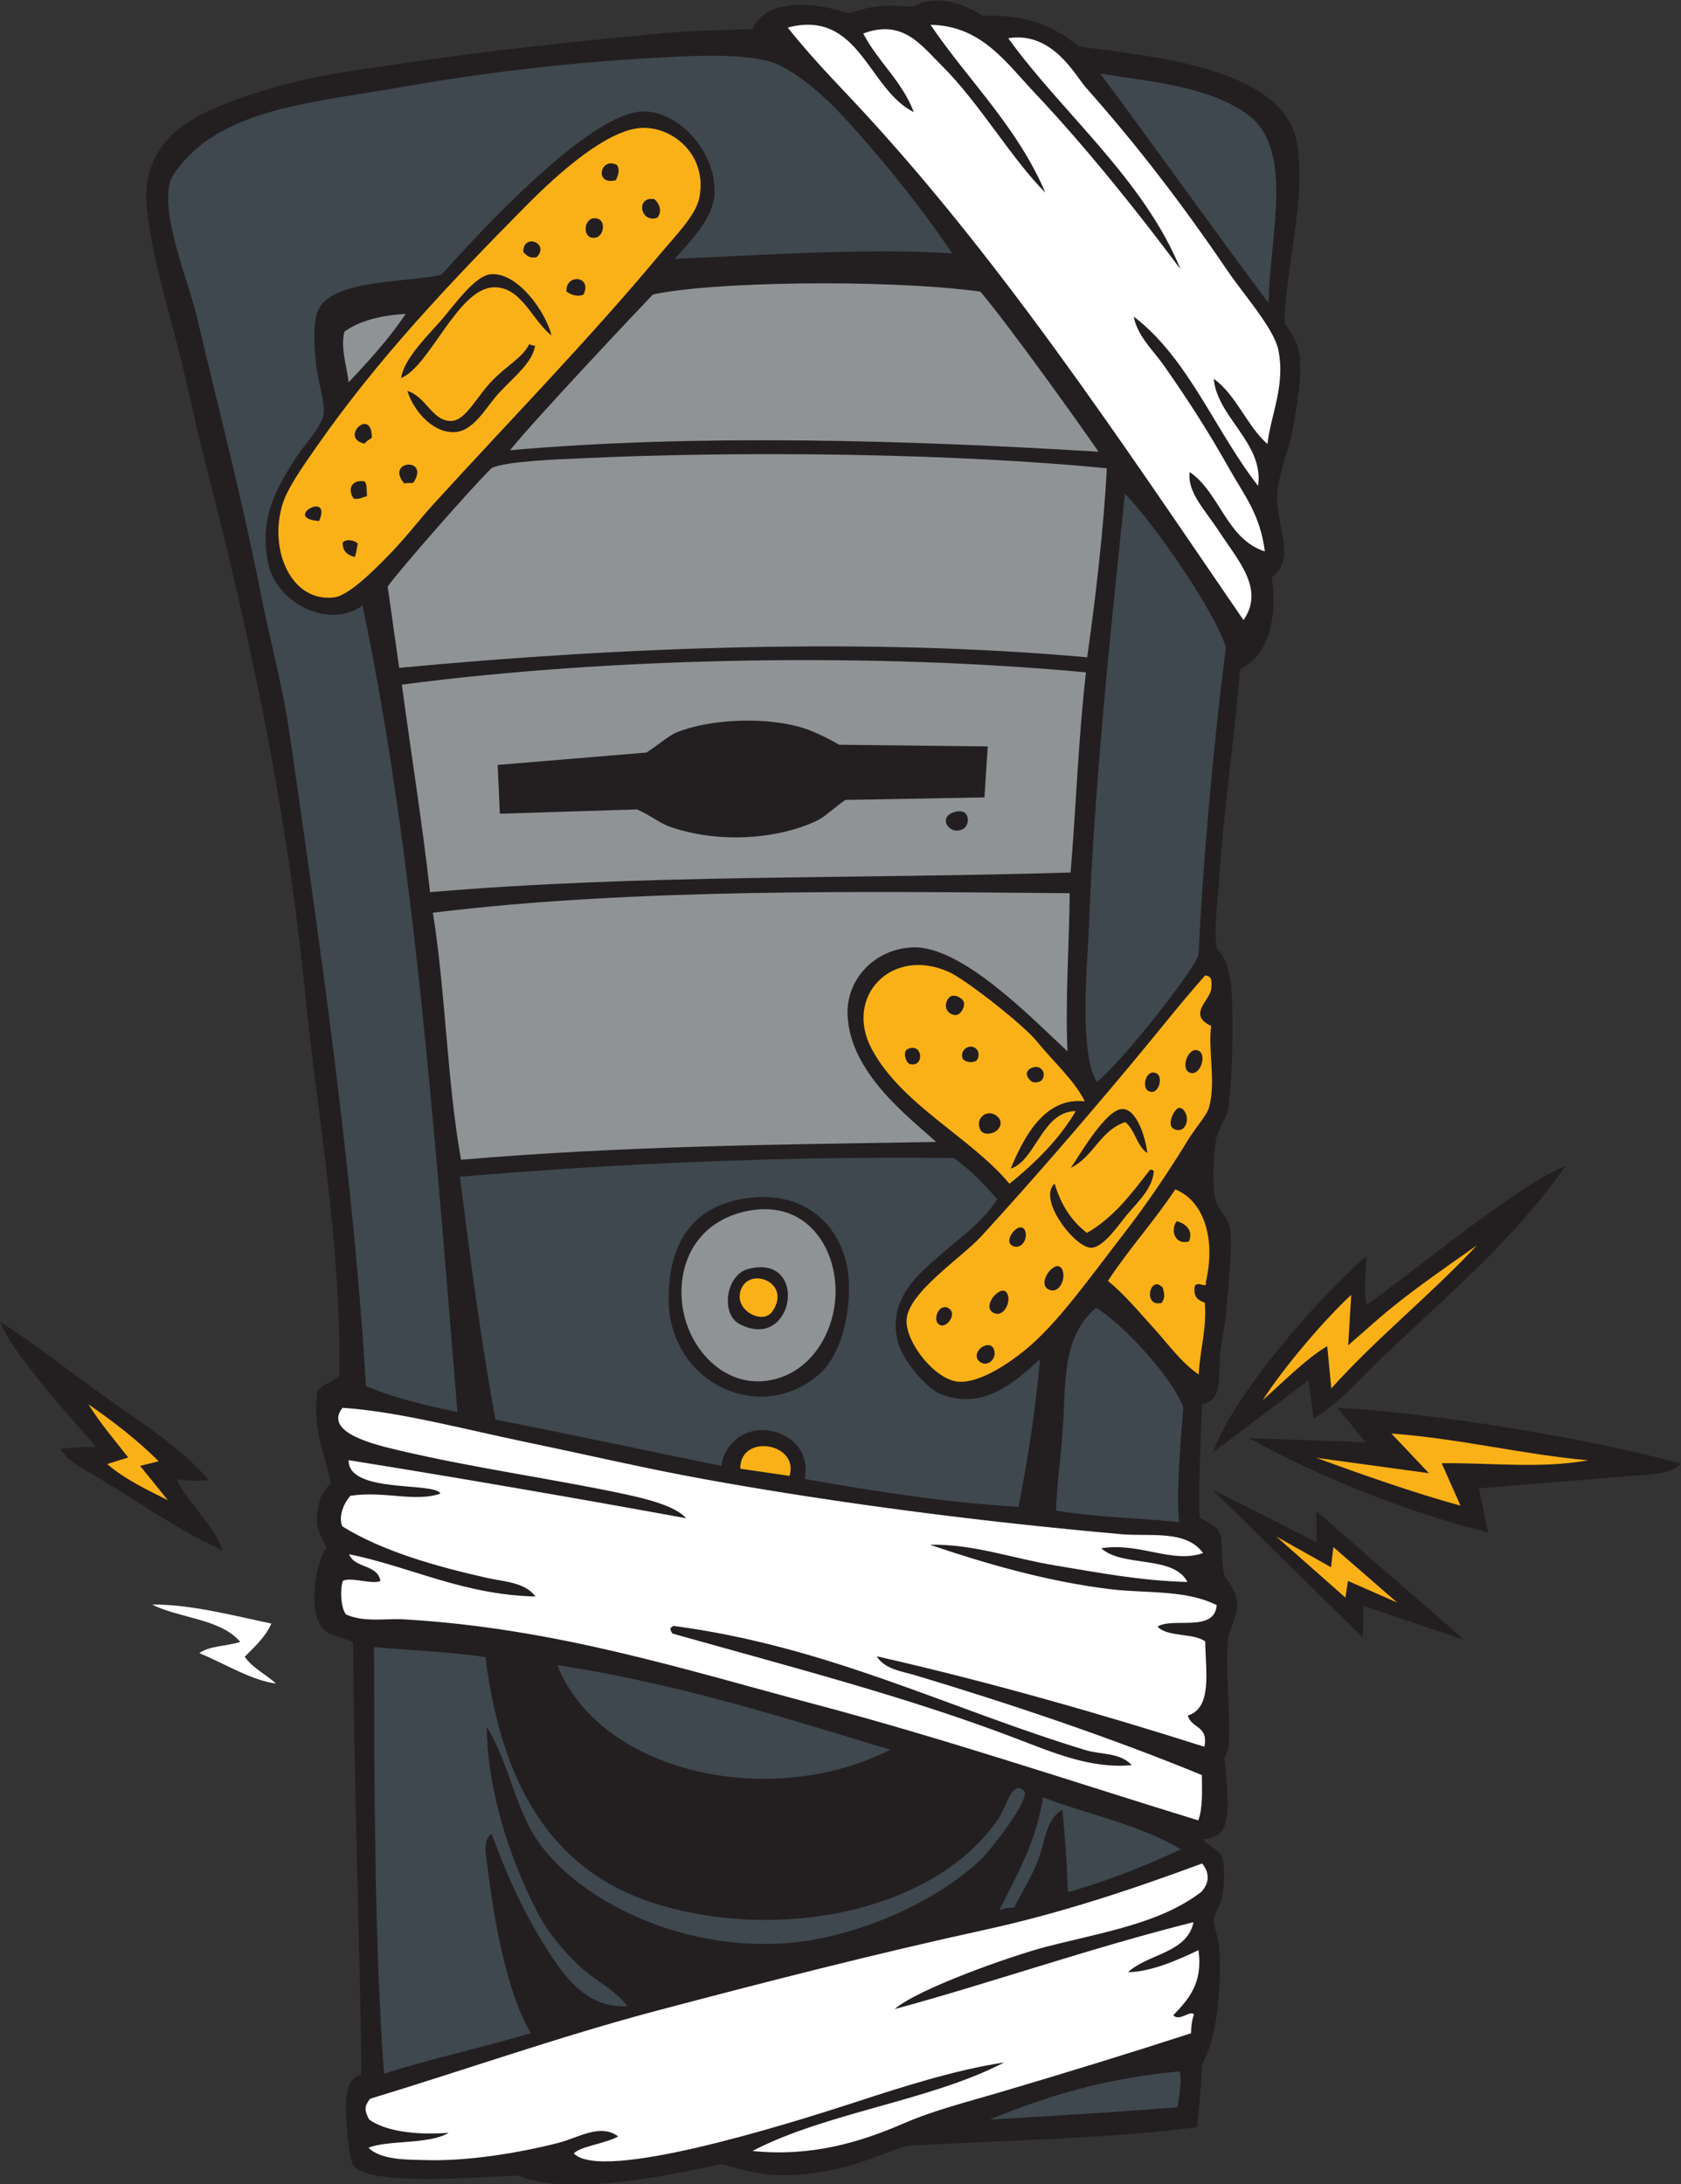 <?xml version="1.0" encoding="UTF-8" standalone="no"?>
<svg
   xmlns:dc="http://purl.org/dc/elements/1.1/"
   xmlns:cc="http://creativecommons.org/ns#"
   xmlns:rdf="http://www.w3.org/1999/02/22-rdf-syntax-ns#"
   xmlns:svg="http://www.w3.org/2000/svg"
   xmlns="http://www.w3.org/2000/svg"
   viewBox="0 0 572.387 743.64"
   height="743.64"
   width="572.387"
   xml:space="preserve"
   id="svg2"
   version="1.1"><rect x="0" y="0" width="572.387" height="743.64" fill="#333333" stroke="none"/><defs
     id="defs6" /><g
     transform="matrix(1.333,0,0,-1.333,0,743.64)"
     id="g10"><g
       transform="scale(0.1)"
       id="g12"><path
         id="path14"
         style="fill:#231f20;fill-opacity:1;fill-rule:evenodd;stroke:none"
         d="m 3064.22,1702.49 c 16.13,-10.19 38.48,-17.52 49.69,-36.17 12.85,-21.37 1.73,-63.14 14.82,-114.65 14.02,-16.47 29.96,-44.51 32.03,-70.62 2.11,-26.53 -23.63,-65.89 -25.43,-103.82 -5.31,-112.83 18.89,-267.59 -7.97,-287.1 13.73,-139.357 20.02,-206.837 -54.7,-208.892 14.29,-21.363 42.77,-24.586 50.35,-50.562 6.5,-22.285 3.28,-68.672 -0.45,-96.133 -2.6,-19.277 -20.29,-39.824 -21.35,-58.613 -1.21,-21.313 11.15,-45.278 12.64,-66.7 5.74,-82.929 0.6,-228.578 -43.85,-304.707 -1.48,-57.289 -5.51,-98.222 -11.99,-159.101 C 2840.16,115.574 2532.27,110.32 2315.43,97.297 2237.68,70.559 2189.67,49.016 2126.03,35.828 1990.48,7.781 1926.21,27.59 1843.19,50.906 1587.59,-5.691 1422.51,-18.445 1323.61,21.531 1230.68,19.191 926.371,-9.52 900.023,52.277 890.336,74.973 877.496,198.313 886.957,234.27 c 6.973,26.484 10.664,37.617 36.402,44.882 -4.796,373.004 -19.211,730.488 -21.289,1104.178 -32.121,17.35 -71.992,12.91 -88.925,53.63 -21.985,52.82 -5.668,150.41 20.285,188.31 -15.262,34.96 -26.891,49.27 -23.102,85.44 3.418,32.52 9.914,55.86 34.883,78.46 -18.801,90.15 -47.223,139.57 -34.641,233.87 10.364,21.07 35.336,21.28 55.797,40.98 5.821,343.06 -55.664,659.8 -87.988,985.81 -47.074,474.76 -145.535,928.22 -253.184,1343.51 -27.527,106.21 -48.918,216.44 -77.132,323.23 -27.848,105.36 -60.25,217.84 -72.34,323.45 -22.926,200.11 145.582,259.18 293.601,306.43 126.504,40.39 263.602,56.36 395.386,75.6 191.81,28.02 399.69,50.59 630.98,71.89 63.68,5.86 155.51,8.5 225.37,10.23 47.01,97.39 205.11,55.01 248.04,40.09 60.53,22.24 101.35,22.76 162.6,16.99 73.12,41.53 156.11,-8.22 178.57,-23.08 95,3.15 171.78,-15.58 244.05,-77.86 160.25,-23.29 527.63,-48.26 559.04,-248.51 23.48,-149.71 -29.18,-306.6 -32.09,-457.92 17.17,-26.96 32.17,-46.33 37.07,-75.2 9.71,-57.37 -5.57,-132.94 -15.29,-192.89 -8.93,-55.2 -37.01,-111.39 -40.32,-170 -4.51,-79.87 51.14,-165.75 -14.41,-212.08 16.58,-99.85 -8.24,-200.5 -80.66,-234.3 -12.6,-157.62 -41.57,-358.37 -52.78,-530.93 -3.88,-59.93 -15.93,-133.25 -6.11,-182.87 18.65,-19.32 27.07,-45.56 31.82,-65.82 13.55,-71.41 7.93,-269.12 -3.5,-346.11 -5.88,-26.34 -26.07,-48.63 -30.31,-73.45 -7.58,-44.44 -10.35,-113.46 -2.62,-153.89 4.79,-25.08 31.8,-46.37 36.84,-70.39 10.11,-48.42 -5.12,-163.77 -9.18,-221.45 -2.02,-28.67 -10.43,-64.61 -14.61,-101.58 -7.48,-66.17 9.08,-118.71 -46.86,-131.85 -2.83,-95.47 -8.83,-188.05 -6.13,-288.58 v 0" /><path
         id="path16"
         style="fill:#231f20;fill-opacity:1;fill-rule:evenodd;stroke:none"
         d="m 3098.52,1868.82 c 50.37,145.72 272.67,399.04 391.85,501.68 -0.37,-41.46 -7.99,-86.27 0.86,-124.88 108.46,76.05 387.79,308.45 507.64,354.59 -129.12,-187.01 -310.84,-338.44 -477.13,-497.37 -53.93,-51.52 -102.54,-111.17 -166.31,-146.87 l -12.99,96.89 -243.92,-184.04 v 0" /><path
         id="path18"
         style="fill:#231f20;fill-opacity:1;fill-rule:evenodd;stroke:none"
         d="m 532.441,1798.99 c -21.367,-4.64 -54.945,-2.4 -81.734,1.1 34.117,-66.66 90.039,-109.44 118.77,-181.99 -114.094,51.44 -212.625,122.54 -320.817,187.24 -33.109,19.79 -73.39,37.76 -94.59,72.58 28.008,3.11 59.508,5.39 91.11,4.14 -12.989,20.8 -210.547,228.5 -245.18,320.41 89.926,-56.38 185.16,-132.87 278.102,-198.81 88.925,-63.09 184.527,-123.42 254.339,-204.67 v 0" /><path
         id="path20"
         style="fill:#231f20;fill-opacity:1;fill-rule:evenodd;stroke:none"
         d="m 3487.93,1894.72 -71.27,88.05 c 234.63,-12.47 641.78,-76.76 876.19,-142.82 -15.64,-19.9 -55.74,-25.68 -80.43,-27.67 l -434.45,-35.3 23.16,-113.1 c -224.39,57.94 -426.19,140.64 -611.58,241.31 l 298.38,-10.47 v 0" /><path
         id="path22"
         style="fill:#231f20;fill-opacity:1;fill-rule:evenodd;stroke:none"
         d="m 3362.93,1639.43 -0.47,79.33 377.87,-328.73 -257.42,86.42 -2.01,-80.74 -383.99,378.42 266.02,-134.7 v 0" /><path
         id="path24"
         style="fill:#ffffff;fill-opacity:1;fill-rule:evenodd;stroke:none"
         d="m 2334.3,5292.29 c -30.76,80.41 -91.33,128.17 -129.24,200.74 101.29,38.28 148.73,-30.73 200.74,-82.17 96.39,-95.39 177.68,-237.55 264.57,-324.34 -72.89,170.18 -196.07,285.27 -293.34,428.73 129.67,-2.13 191.1,-94.53 267.42,-175.25 127.44,-134.81 263.6,-304.55 371.16,-449.23 -94.03,230.94 -306,403.14 -440.04,590.25 113.16,18.7 171.89,-96.26 197.91,-125.55 131.97,-148.61 248.36,-300.62 362.44,-468.85 39.63,-58.44 117.63,-146.1 129.22,-200.74 19.35,-91.2 -19.65,-167.52 -27.46,-241.5 -53.36,47.28 -79.07,124.84 -137.31,166.75 8.54,-98.08 129.04,-165.02 113.32,-273.55 -109.51,140.13 -177.71,325.5 -317.54,432.45 9.05,-49.87 49.32,-85.53 77.8,-126.21 57.96,-82.72 112.87,-167.46 165.64,-261.55 37.89,-67.55 79.57,-117.35 91.31,-212.08 -97.42,30.92 -114.57,149.7 -191.8,202.72 -6.93,-51.78 39.14,-96.62 74.1,-150.41 48.58,-74.72 118.52,-148.19 63.19,-227.77 -317.25,463 -632.93,941.93 -1012.33,1342.69 -52.31,55.26 -105.22,111.87 -151.89,170.88 183.71,48.09 205.06,-158.59 322.13,-216.01 v 0" /><path
         id="path26"
         style="fill:#fab117;fill-opacity:1;fill-rule:evenodd;stroke:none"
         d="m 1625.06,5250.48 c 82.25,13.63 182.98,-60.66 161.71,-175.24 -8.62,-46.44 -62.05,-99.34 -99.18,-143.84 -186.61,-223.69 -386.62,-427.86 -581.11,-641.42 -34.69,-38.08 -68.9,-83.63 -114.214,-130.1 C 952.813,4119.41 890.133,4057 852.984,4052.65 743.461,4039.8 685.668,4174.83 722.008,4291.76 c 12.426,39.99 50.359,93.69 84.789,143.19 155.984,224.23 337.713,416.36 534.253,615.25 63.5,64.27 189.36,184.62 284.01,200.28 z m -51.67,-132.07 c 5.48,13.65 10.75,24.22 3.06,38.58 -43.28,23.26 -59.85,-53.21 -3.06,-38.58 z m 105.27,-96.12 c 13.76,15.68 6.2,36.1 -6.96,47.73 -48.98,8.24 -36.36,-62.02 6.96,-47.73 z m -156.27,-50.34 c 19.06,4.12 25.47,40.27 5.89,47.53 -37.87,14.07 -45.58,-56.12 -5.89,-47.53 z m -185.71,-37.27 c 8.07,-7.94 15.31,-16.79 34.22,-12.86 34.74,35.59 -35.63,62.8 -34.22,12.86 z m -83.91,-56.66 c -42.79,-4.52 -96.66,-85.72 -133.62,-126.18 -43.14,-47.25 -88.17,-95.63 -94.6,-138.84 73.2,29.57 143.7,226.43 234.53,231.67 72.08,4.16 99.81,-84.4 149.73,-122.94 -15.57,62.92 -88.65,163.42 -156.04,156.29 z m 194.19,-44.04 c 12.06,-8.77 29.7,-14.42 43.59,-7.63 23.3,48.04 -46.52,53.92 -43.59,7.63 z m -94.82,-134.03 c -17.61,-34.79 -52.53,-51.22 -91.98,-90.67 -41.88,-41.87 -69.3,-103.46 -105.72,-105.69 -49.87,-3.07 -65.51,62.5 -113.99,76.5 19.36,-58.56 71.51,-110.68 124.89,-104.84 47.53,5.18 77.22,65.59 110.72,101.12 41.6,44.1 84.11,76.82 90.69,119.43 -6.6,-0.51 -10.63,1.78 -14.61,4.15 z M 931.25,4445.39 c 4.418,6.7 12.359,10.18 18.531,15.26 0.563,80.6 -84.738,-0.84 -18.531,-15.26 z m 100.69,-101.13 c 8,0.36 15.99,0.72 23.98,1.09 43.48,66.7 -72.17,57.74 -23.98,-1.09 z m -127.948,-39.44 c 15.699,-2.07 22.164,4.28 33.352,6.32 -1.196,13.79 1.191,31.5 -6.539,38.14 -37.012,5.03 -42.364,-25.39 -26.813,-44.46 z m -88.703,-56.88 c 33.777,80.27 -96.262,6.12 0,0 z m 60.149,-54.93 c -0.571,-24.12 13.406,-32.3 30.515,-37.05 4.902,9.31 5.086,22.92 8.067,33.99 -6.817,8.26 -28.43,13.58 -38.582,3.06 v 0" /><path
         id="path28"
         style="fill:#8f9396;fill-opacity:1;fill-rule:evenodd;stroke:none"
         d="m 2827.25,4382.5 c -7.66,-150.86 -28.32,-329.54 -50.16,-482.77 -553.42,49.62 -1170.84,28.2 -1757.38,-26.91 l -29.456,207.61 c 32.826,45.78 217.566,256.2 265.746,302.83 35.07,17.54 179.21,22.48 219.92,24.4 435.63,20.57 975.49,12.06 1351.33,-25.16 v 0" /><path
         id="path30"
         style="fill:#8f9396;fill-opacity:1;fill-rule:evenodd;stroke:none"
         d="m 2774.04,3861.15 c -19.2,-164.79 -25.23,-341.6 -39.27,-511.1 -548.03,-17.03 -1095.16,-4.14 -1636.21,-50.25 -20.46,180.6 -48.34,353.09 -72.1,530.08 552.58,72.56 1222.27,80.82 1747.58,31.27 z m -630.6,-184.81 c -33.24,19.78 -67.92,34.89 -88.44,41.67 -89.98,29.71 -236.54,26.24 -326.29,-10.01 -20,-8.07 -48.85,-33.41 -77.49,-51.63 l -380.01,-31.6 5.66,-124.67 350.26,11.09 c 32.64,-14.01 59.39,-35.81 83.69,-44.24 127.58,-44.29 276.91,-31.04 374.13,14.54 23.86,11.19 46.53,35.12 74.43,53.86 l 355.27,6.51 8.51,130.13 -379.72,4.35 z m 317.42,-214.83 c 17.07,9.61 18.98,54 -21.41,43.31 -47.4,-12.54 -13.75,-63.09 21.41,-43.31 v 0" /><path
         id="path32"
         style="fill:#8f9396;fill-opacity:1;fill-rule:evenodd;stroke:none"
         d="m 2732.38,3297.09 c -1.09,-135.39 -11.31,-262.41 -5.7,-403.87 -87.56,80.91 -269.57,271.41 -396.45,265.49 -97.09,-4.52 -168.04,-81.92 -165.23,-170.86 4.75,-149.62 157.77,-263.31 226.23,-326.08 -391.53,-6.5 -791.52,-9.57 -1213.59,-45.49 -35.53,197.66 -39.48,429.91 -71.88,631 517.62,63.53 1123.24,54.08 1626.62,49.81 v 0" /><path
         id="path34"
         style="fill:#fab117;fill-opacity:1;fill-rule:evenodd;stroke:none"
         d="m 3078.26,3086.95 c 20.2,-0.8 16.76,-20.57 15.9,-32.91 -2.15,-30.92 -62.58,-66.29 -0.43,-96.11 -8.09,-62.68 12.52,-142.11 -5.04,-206.84 -5.82,-21.49 -34,-51.76 -53.83,-84.13 -52.85,-86.21 -105.91,-164.51 -166.75,-243 -86.88,-112.11 -167.93,-227.78 -250.9,-294.89 -38.69,-31.28 -113.91,-84.02 -169.36,-79.76 -58.36,4.47 -134.28,98.83 -132.07,157.36 2.66,70.04 140.63,159.04 192.05,215.35 135.47,148.34 254.49,286.53 379.05,435.22 65.66,78.39 126.6,156.34 191.38,229.71 z m -41.66,-246.94 c 26.84,-15.28 47.68,42.04 26.39,54.05 -26.13,14.74 -47.52,-42 -26.39,-54.05 z m -103.51,-47.94 c 25.82,-14.36 39.04,34.76 22.01,44.24 -26.64,14.82 -39.96,-34.25 -22.01,-44.24 z m -65.2,-46.2 c -43.18,1.19 -113.63,-124.04 -132.52,-150.17 58.28,28 74.08,94.76 138.85,116.81 25.14,-19.45 29.67,-61.48 56.44,-79.1 -4.14,38.16 -26.09,111.45 -62.77,112.46 z m 132.09,-51.66 c 26.78,-11.46 39.75,23.09 26.82,44.45 -6.08,10.06 -15.37,14.75 -24.2,3.72 -9.24,-11.57 -21.19,-40.2 -2.62,-48.17 z m -223.42,-264.8 c -38.92,29.51 -66.54,71.44 -82.6,125.97 -45,-40.08 52.84,-165.45 93.93,-163.9 32.48,1.23 72.32,62.71 92.19,85.88 30.53,35.52 63.55,66.28 67.15,108.75 -1.23,3.69 -4.26,5.39 -9.81,4.35 -46.66,-60.04 -91.85,-121.42 -160.86,-161.05 z m -190.72,-32.68 c 24.77,-12.85 41.89,21.93 31.84,39.88 -14.2,25.32 -56.72,-26.99 -31.84,-39.88 z m 91.54,-111.17 c 26.9,-15.06 46.74,25.55 36.19,49.69 -14.49,33.16 -66.85,-32.52 -36.19,-49.69 z m -141.46,-59.28 c 27.56,-16.82 49.24,29.02 36.19,49.7 -15.1,23.91 -64.45,-32.45 -36.19,-49.7 z m -137.97,-30.3 c 17.93,-14.27 47.32,24.79 27.03,39.68 -24.1,17.69 -44.37,-25.84 -27.03,-39.68 z m 105.27,-96.1 c 17.39,-12.9 37.23,3.8 37.48,20.91 0.34,20.3 -14.37,26.6 -29.53,18.52 -14.22,-7.6 -24.26,-27.35 -7.95,-39.43 v 0" /><path
         id="path36"
         style="fill:#3f484f;fill-opacity:1;fill-rule:evenodd;stroke:none"
         d="m 2547.5,2515.11 c -42.7,-62.11 -83.11,-88.01 -138.63,-136.04 -59.85,-51.73 -145.32,-118.78 -114.46,-231.01 12.97,-47.13 74.14,-116.65 106.8,-129.69 107.15,-42.89 185.72,24.32 255.45,88.48 -11.17,-130.74 -31.78,-257.5 -54.94,-377.31 -193.09,11.72 -370.59,40.49 -546.2,71.33 16.48,87.52 -60.01,130.82 -120.95,124.24 -54.67,-5.9 -88.02,-52.7 -91.99,-90.68 -192.89,38.77 -383.02,80.54 -577.15,117.96 -36.48,199.97 -64.12,409.63 -90.62,620.53 413.01,34.88 846.08,52.78 1261.54,47.66 41.76,-29.24 78.85,-68.07 111.15,-105.47 z m -839.59,-254.34 c 0.16,-215.88 237.55,-326.56 388.17,-188.98 59.4,54.24 81.11,177.93 69.99,257.83 -17.89,128.65 -124.12,218.44 -282.25,184.2 -123.65,-26.8 -176.01,-121.23 -175.91,-253.05 v 0" /><path
         id="path38"
         style="fill:#8f9396;fill-opacity:1;fill-rule:evenodd;stroke:none"
         d="m 1913.89,2486.34 c 143.32,26.13 220.99,-90.06 220.48,-207.01 -0.49,-109.87 -71.14,-219.88 -186.28,-228.69 -113.25,-8.68 -207.13,102.48 -207.27,226.05 -0.12,112.54 67.77,190.47 173.07,209.65 z m -25.3,-289.45 c 140.97,-74.38 179.28,181.56 22.46,140.37 -57.25,-15.04 -70.53,-115 -22.46,-140.37 v 0" /><path
         id="path40"
         style="fill:#fab117;fill-opacity:1;fill-rule:evenodd;stroke:none"
         d="m 1973.6,2229.6 c -23.53,-35.33 -91.24,-1.27 -83.69,44.24 12.4,74.84 135.23,33.14 83.69,-44.24 v 0" /><path
         id="path42"
         style="fill:#ffffff;fill-opacity:1;fill-rule:evenodd;stroke:none"
         d="m 3073.14,1611.61 c -79.23,-27.83 -161.3,27.87 -260.01,12.23 54.31,-49.59 184,-16.62 220.13,-86.11 -120.86,3.04 -230.86,24.64 -338.28,42.3 -108.12,17.77 -210.23,55.41 -319.51,52.77 134.84,-45.78 296.7,-93.71 461.62,-113.59 91.52,-11.03 190.86,-0.6 270.92,-40.55 -5.61,-71.23 -111.86,-30.19 -151.25,-54.92 26.68,-27.81 90.15,-15.35 121.83,-37.71 1.14,-77.64 18.32,-169.95 -44.25,-189.4 8.02,-33.15 53.45,-25.33 42.05,-79.78 -256.45,81.6 -549.98,166.13 -836.94,231.09 20.2,-33.36 65.39,-38.51 98.28,-48.4 239.89,-71.95 504.18,-160.8 732.33,-255.06 0.41,-41.75 2.44,-84.957 -9.16,-115.742 -326.54,100.412 -644.47,207.872 -979.26,296.702 -332.16,88.17 -661.27,194.16 -1047.7,216.72 -49.206,2.87 -104.346,-8.07 -149.522,12.44 -13.945,14.53 -16.133,64.47 -8.711,86.1 22.328,10.52 74.531,-10.16 96.117,-0.46 -7.609,43.7 -66.215,31.53 -79.984,68.46 161.14,-33.28 288.88,-103.1 475.79,-108.14 -25.75,36.52 -81.57,38.16 -122.27,47.3 -131.4,29.51 -269.169,68.52 -371.172,132.11 -10.512,26.89 5.203,60.16 20.496,77.81 86.152,13.6 164.436,-17.05 230.376,5.65 -13.83,31 -236.408,-0.92 -234.513,85.47 289.973,-46.54 577.003,-96.31 862.013,-148.29 -26.39,31 -101.14,49.36 -151.7,60.4 -171.91,37.5 -391.43,67.77 -581.72,112.93 -58.234,13.83 -194.554,44.7 -144.277,108.76 143.677,-9.55 313.087,-55.4 474.927,-88.94 148.68,-30.82 301.69,-66.87 455.96,-94.63 346.9,-62.44 711.4,-108.53 1058.61,-139.33 72.77,-6.47 165.39,12.05 208.78,-48.19 z m -299.06,-503.69 c -350.04,106.07 -656.27,264.77 -1052.27,317.42 -4.81,-0.21 -5.54,-4.14 -9.37,-5.23 0.08,-6.6 2.73,-10.43 5.45,-14.16 302.33,-85.16 600.47,-162.05 877.03,-267.72 93.67,-35.78 192.13,-78.57 296.19,-68.24 -30.62,32.7 -78.96,26.41 -117.03,37.93 v 0" /><path
         id="path44"
         style="fill:#fab117;fill-opacity:1;fill-rule:evenodd;stroke:none"
         d="m 2016.73,1808.72 -125.76,18.3 c -0.49,91.53 151.41,65.82 125.76,-18.3 v 0" /><path
         id="path46"
         style="fill:#fab117;fill-opacity:1;fill-rule:evenodd;stroke:none"
         d="m 3554.2,1916.95 c 176.43,-13.17 328.93,-52.55 502.83,-68.48 -124.39,-21.86 -245.39,-6.04 -374.47,-7.38 l 48.16,-108.35 c -113.08,30.53 -263.02,83.27 -368.4,122.23 l 287.78,-39.4 -95.9,101.38 v 0" /><path
         id="path48"
         style="fill:#ffffff;fill-opacity:1;fill-rule:evenodd;stroke:none"
         d="m 388.355,1480.13 c 98.825,0.84 209.633,-28.79 304.911,-48.61 -15.575,-34.81 -42.653,-59.13 -68.223,-84.79 20.543,-29.51 54.195,-44.67 79.984,-68.44 -63.164,8.03 -133.14,52.17 -195.714,77.6 24.535,18.97 71.156,17.75 104.402,28.77 -49.938,59.41 -153.934,59.61 -225.36,95.47 v 0" /><path
         id="path50"
         style="fill:#3f484f;fill-opacity:1;fill-rule:evenodd;stroke:none"
         d="m 1423.63,1325.32 c 306.62,-46.75 576.62,-133.63 850.67,-216.05 -308.02,-155.942 -741.87,-58.24 -850.67,216.05 v 0" /><path
         id="path52"
         style="fill:#fab117;fill-opacity:1;fill-rule:evenodd;stroke:none"
         d="m 3451.62,2271.3 -7.83,-129.04 72.25,63.3 c 77.32,67.77 167.03,128.69 256.58,192.17 -115.49,-124.34 -258.89,-239.05 -371.94,-365.61 l -10.37,108.01 c -53.42,-30.88 -120.37,-98.83 -164.74,-137.97 50.76,79.63 152.18,200.23 226.05,269.14 v 0" /><path
         id="path54"
         style="fill:#fab117;fill-opacity:1;fill-rule:evenodd;stroke:none"
         d="m 273.805,1839.07 53.734,16.7 c -35.305,45.08 -71.82,87.84 -101.746,135.92 63.191,-43.65 124.148,-90.58 179.582,-145.6 l -47.516,-11.77 71.262,-88.06 c -50.391,25.82 -109.808,52.95 -155.316,92.81 v 0" /><path
         id="path56"
         style="fill:#fab117;fill-opacity:1;fill-rule:evenodd;stroke:none"
         d="m 3436.74,1497.84 -176.9,156.25 140.16,-78.75 6,51.56 162.98,-141.74 -125.68,55.26 -6.56,-42.58 v 0" /><path
         id="path58"
         style="fill:#ffffff;fill-opacity:1;fill-rule:evenodd;stroke:none"
         d="m 1579.18,121.531 c -46.26,34.004 -101.95,-3.496 -153,-16.558 -101.3,-25.903 -230.29,-46.719 -334.36,-44.004 -46.28,1.211 -118.468,-1.02 -150.382,31.621 49.402,20.371 153.132,7.383 204.882,38.125 -68.98,-5.332 -156.347,-0.102 -203.351,34.019 -13.02,24.164 -12.106,34.399 2.398,52.954 238.513,72.285 484.583,159.375 734.533,225.546 275.06,72.813 557.29,145.133 836.31,206.129 194.18,42.446 378.13,103.95 554.49,169.321 15.84,-19.59 22.54,-44.692 -1.54,-72.153 -105.78,-81.543 -252.15,-103.199 -397.21,-140.718 -83.86,-21.704 -325.62,-106.211 -386.79,-159.141 243.36,65.84 502.59,156.953 763.51,222.051 -15.82,-79.004 -116.52,-80.489 -167.17,-127.715 59.65,0.722 129.22,32.144 180.02,56.226 11.68,-85.742 -26.29,-126.129 -64.51,-166.289 16.04,-16.851 42.38,13.285 52.74,2.387 -4.71,-14.062 -7.29,-30.117 -7.41,-48.383 -164.68,-53.394 -325.56,-102.691 -492.81,-152.105 -78.77,-23.262 -164.41,-44.809 -241.5,-78.227 -113.75,-49.336 -236.66,-85.406 -386.01,-70.367 189,98.594 453.96,127.832 643.21,226.191 C 2441.39,291.75 2307.56,248.977 2185.37,209.094 2000.67,148.801 1536.27,4.855 1465.84,77.941 c 14.32,17.633 82.58,25.684 113.34,43.59 v 0" /><path
         id="path60"
         style="fill:#fab117;fill-opacity:1;fill-rule:evenodd;stroke:none"
         d="m 2770.92,2765.5 c -102.27,11.41 -155.61,-91.09 -189.2,-171.97 63.87,20.15 80.27,146.87 166.31,146.89 -43.69,-73.46 -103.62,-132.13 -169.36,-185.47 -99.72,119.36 -275.7,201.47 -351.99,344.4 -71.35,133.7 50.94,262.84 197.7,196.36 42.71,-19.34 190.15,-134.79 224.27,-177.2 37.83,-47.06 98.32,-102.21 122.27,-153.01 z m 309.24,-461.66 c 5,-19.49 -21.72,4.71 -28.32,-10.9 -4.46,-28.36 10,-36.01 25.93,-42.07 4.65,-70.12 -12.75,-120.12 -15.72,-183.28 -45.86,31.54 -78.59,78.79 -115.94,119.64 -37.52,41.1 -73.06,84.44 -115.93,119.68 53.36,81.5 118.2,152.52 171.97,233.63 77.32,-31.33 102.69,-133.5 78.01,-236.7 z m -43.15,103.75 c 12.52,27.46 -9.12,46.64 -31.15,51.45 -16.54,-20.08 -6.43,-61.53 31.15,-51.45 z m -66.7,-118.34 c -32.52,36.21 -52.44,-50.98 -3.04,-38.57 9.14,13.94 7.69,20.05 3.04,38.57 z m -529.82,696.68 c 14.69,-0.48 26.05,23.77 20.96,34.59 -4.85,10.23 -28.11,22.9 -38.81,7.85 -15.86,-22.32 -0.14,-41.85 17.85,-42.44 z m -115.94,-125.39 c 38.18,-9.02 32.66,57.2 -6.54,38.14 -13.15,-6.38 -3.89,-35.68 6.54,-38.14 z m 133.83,15.69 c 2.66,-10.37 31.74,-15.97 38.57,-3.05 3.73,7.07 3.68,17.54 -1.09,23.97 -12.95,17.5 -44,4.55 -37.48,-20.92 z m 175.66,-59.29 c 6.04,-5.24 22.87,-3.29 27.5,3.23 11.84,16.7 -0.91,33.58 -14.98,33.25 -16.95,-0.4 -36.31,-15.78 -12.52,-36.48 z m -128.83,-125.97 c 7.39,-12.83 33.19,-8.97 43.17,1.95 13.03,14.26 8.28,29.57 -6.54,38.15 -24.98,14.47 -52.41,-12.66 -36.63,-40.1 v 0" /><path
         id="path62"
         style="fill:#3f484f;fill-opacity:1;fill-rule:evenodd;stroke:none"
         d="m 3011.91,1690.52 c -99.98,11.3 -206.75,11.38 -314.29,29.59 1.97,70.49 14.74,150.57 18.75,235.68 5.9,124.79 4.94,212.84 83.28,282.46 63.75,-37.81 190.76,-171.4 222.95,-254.16 -7.46,-97.07 -18.42,-224.12 -10.69,-293.57 z m 1.22,-1402.993 c 7.07,-21.582 -1.8,-64.785 -5.45,-91.543 -163.64,-12.769 -311.23,-22.066 -479.09,-31.367 142.05,58.75 296.31,106.352 484.54,122.91 z M 1240.12,1345.83 c 39.47,-317.48 163.88,-544.553 432.17,-629.06 317.43,-99.985 718.18,-21.157 879.02,217.695 20.15,29.922 33.08,97.675 64.1,70.175 20.7,-18.378 -89.61,-157.265 -112.05,-178.085 -93.03,-86.196 -234.38,-159.922 -389.93,-195.469 -301.75,-68.945 -615.48,70.762 -736.46,240.445 -61.25,85.903 -74.24,198.069 -133.59,296.649 1.62,-164.75 58.69,-335.258 127.03,-469.907 27.15,-53.496 67.86,-101.562 107.23,-139.296 40.74,-39.043 94.04,-62.598 124.88,-104.844 -112.95,-6.059 -170.79,90.269 -219.04,167.851 -51.91,83.457 -93.72,179.786 -127.7,272.887 -24.06,-17.652 -13.79,-56.211 -10.68,-82.164 17.87,-149.301 50.85,-325.625 110.69,-427.426 -122.82,-36.461 -254.27,-65.039 -374.892,-103.511 -25.23,350.703 -24.328,740.33 -25.429,1089.57 95.051,-8.32 194.301,-12.05 284.651,-25.51 z m 1424.1,-358.205 c 117.15,-44.527 250.82,-70.973 351.99,-132.969 -90,-41.914 -184.26,-79.937 -288.14,-109.176 -3.15,81.622 -7.54,141.368 -14.38,210.758 -42.17,-24.121 -45.21,-84.644 -61.46,-127.711 -17.43,-46.172 -42.72,-83.593 -61.7,-122.929 -16.57,1.347 -26.78,-3.125 -38.15,-6.543 44.92,89.238 94.34,174.312 111.84,288.57 z M 2432.34,4931.57 c -217.81,13.87 -481.11,-4.3 -708.43,-14.02 40.17,45.87 97.42,102.62 101.01,164.22 6.4,109.98 -92.56,213.71 -182.15,212.3 -136.73,-2.14 -418.98,-309.81 -514.89,-416.91 -79.95,-20.11 -271.978,-10.48 -313.208,-86.3 -15.277,-28.07 -12.543,-85.29 -8.289,-134.91 3.793,-44.45 23.461,-101.35 20.472,-133.61 -3.046,-32.93 -51.742,-81.93 -71.714,-113.76 -43.934,-70.05 -96.86,-151.21 -69.328,-272.23 22.523,-98.99 155.179,-166.12 240.179,-104.42 132.558,-628.84 184.978,-1364.77 242.458,-2059.91 -82.84,16.66 -162.95,36.31 -233.645,66.27 -31.676,542.19 -119.293,1139.82 -196.055,1672.82 -16.621,115.41 -49.664,233.93 -73.867,357.03 -48.453,246.43 -102.156,447.36 -161.461,698.99 -23.008,97.64 -93.203,258.84 -68.633,347.65 7.652,27.66 56.82,78.22 86.75,100.04 128.516,93.62 312.301,107.46 517.231,143.6 191.18,33.71 406.95,59.04 597.42,70.35 100.06,5.95 282.89,19.98 356.35,-17.45 93.73,-47.77 173.28,-141.23 240.62,-219.72 71.7,-83.6 140.08,-172.79 199.18,-260.03 z m 441.12,-614.23 c 68.98,-68.79 227.03,-294.61 258.02,-391.91 -33.98,-263.13 -60.46,-577.12 -70.02,-786.39 -10.93,-36.34 -184.66,-261.09 -259.16,-324.08 -46.79,64.61 -23.82,318.55 -21.77,373.8 14.67,392.74 56.7,777.98 92.93,1128.58 z m -63.15,1073.43 c 127.68,-20.91 274.49,-31.75 374.67,-103.11 123.95,-88.3 57.64,-312.66 55.55,-482.78 -90.96,118.77 -330.33,453.87 -430.22,585.89 v 0" /><path
         id="path64"
         style="fill:#8f9396;fill-opacity:1;fill-rule:evenodd;stroke:none"
         d="m 2806.11,4424.79 c -488,29.8 -1026.72,45.84 -1503.44,3.84 75.77,92.53 333.38,364.62 365.02,397.69 140.83,31.88 582.68,41.02 836.35,7.6 75.3,-88.96 251,-335.02 302.07,-409.13 z M 1036.33,4776.9 c -42.721,-63.63 -93.736,-119.7 -145.826,-174.79 -4.367,40.56 -21.422,88.27 -10.676,129.25 38.192,27.95 92.024,41.61 156.502,45.54 v 0" /></g></g></svg>